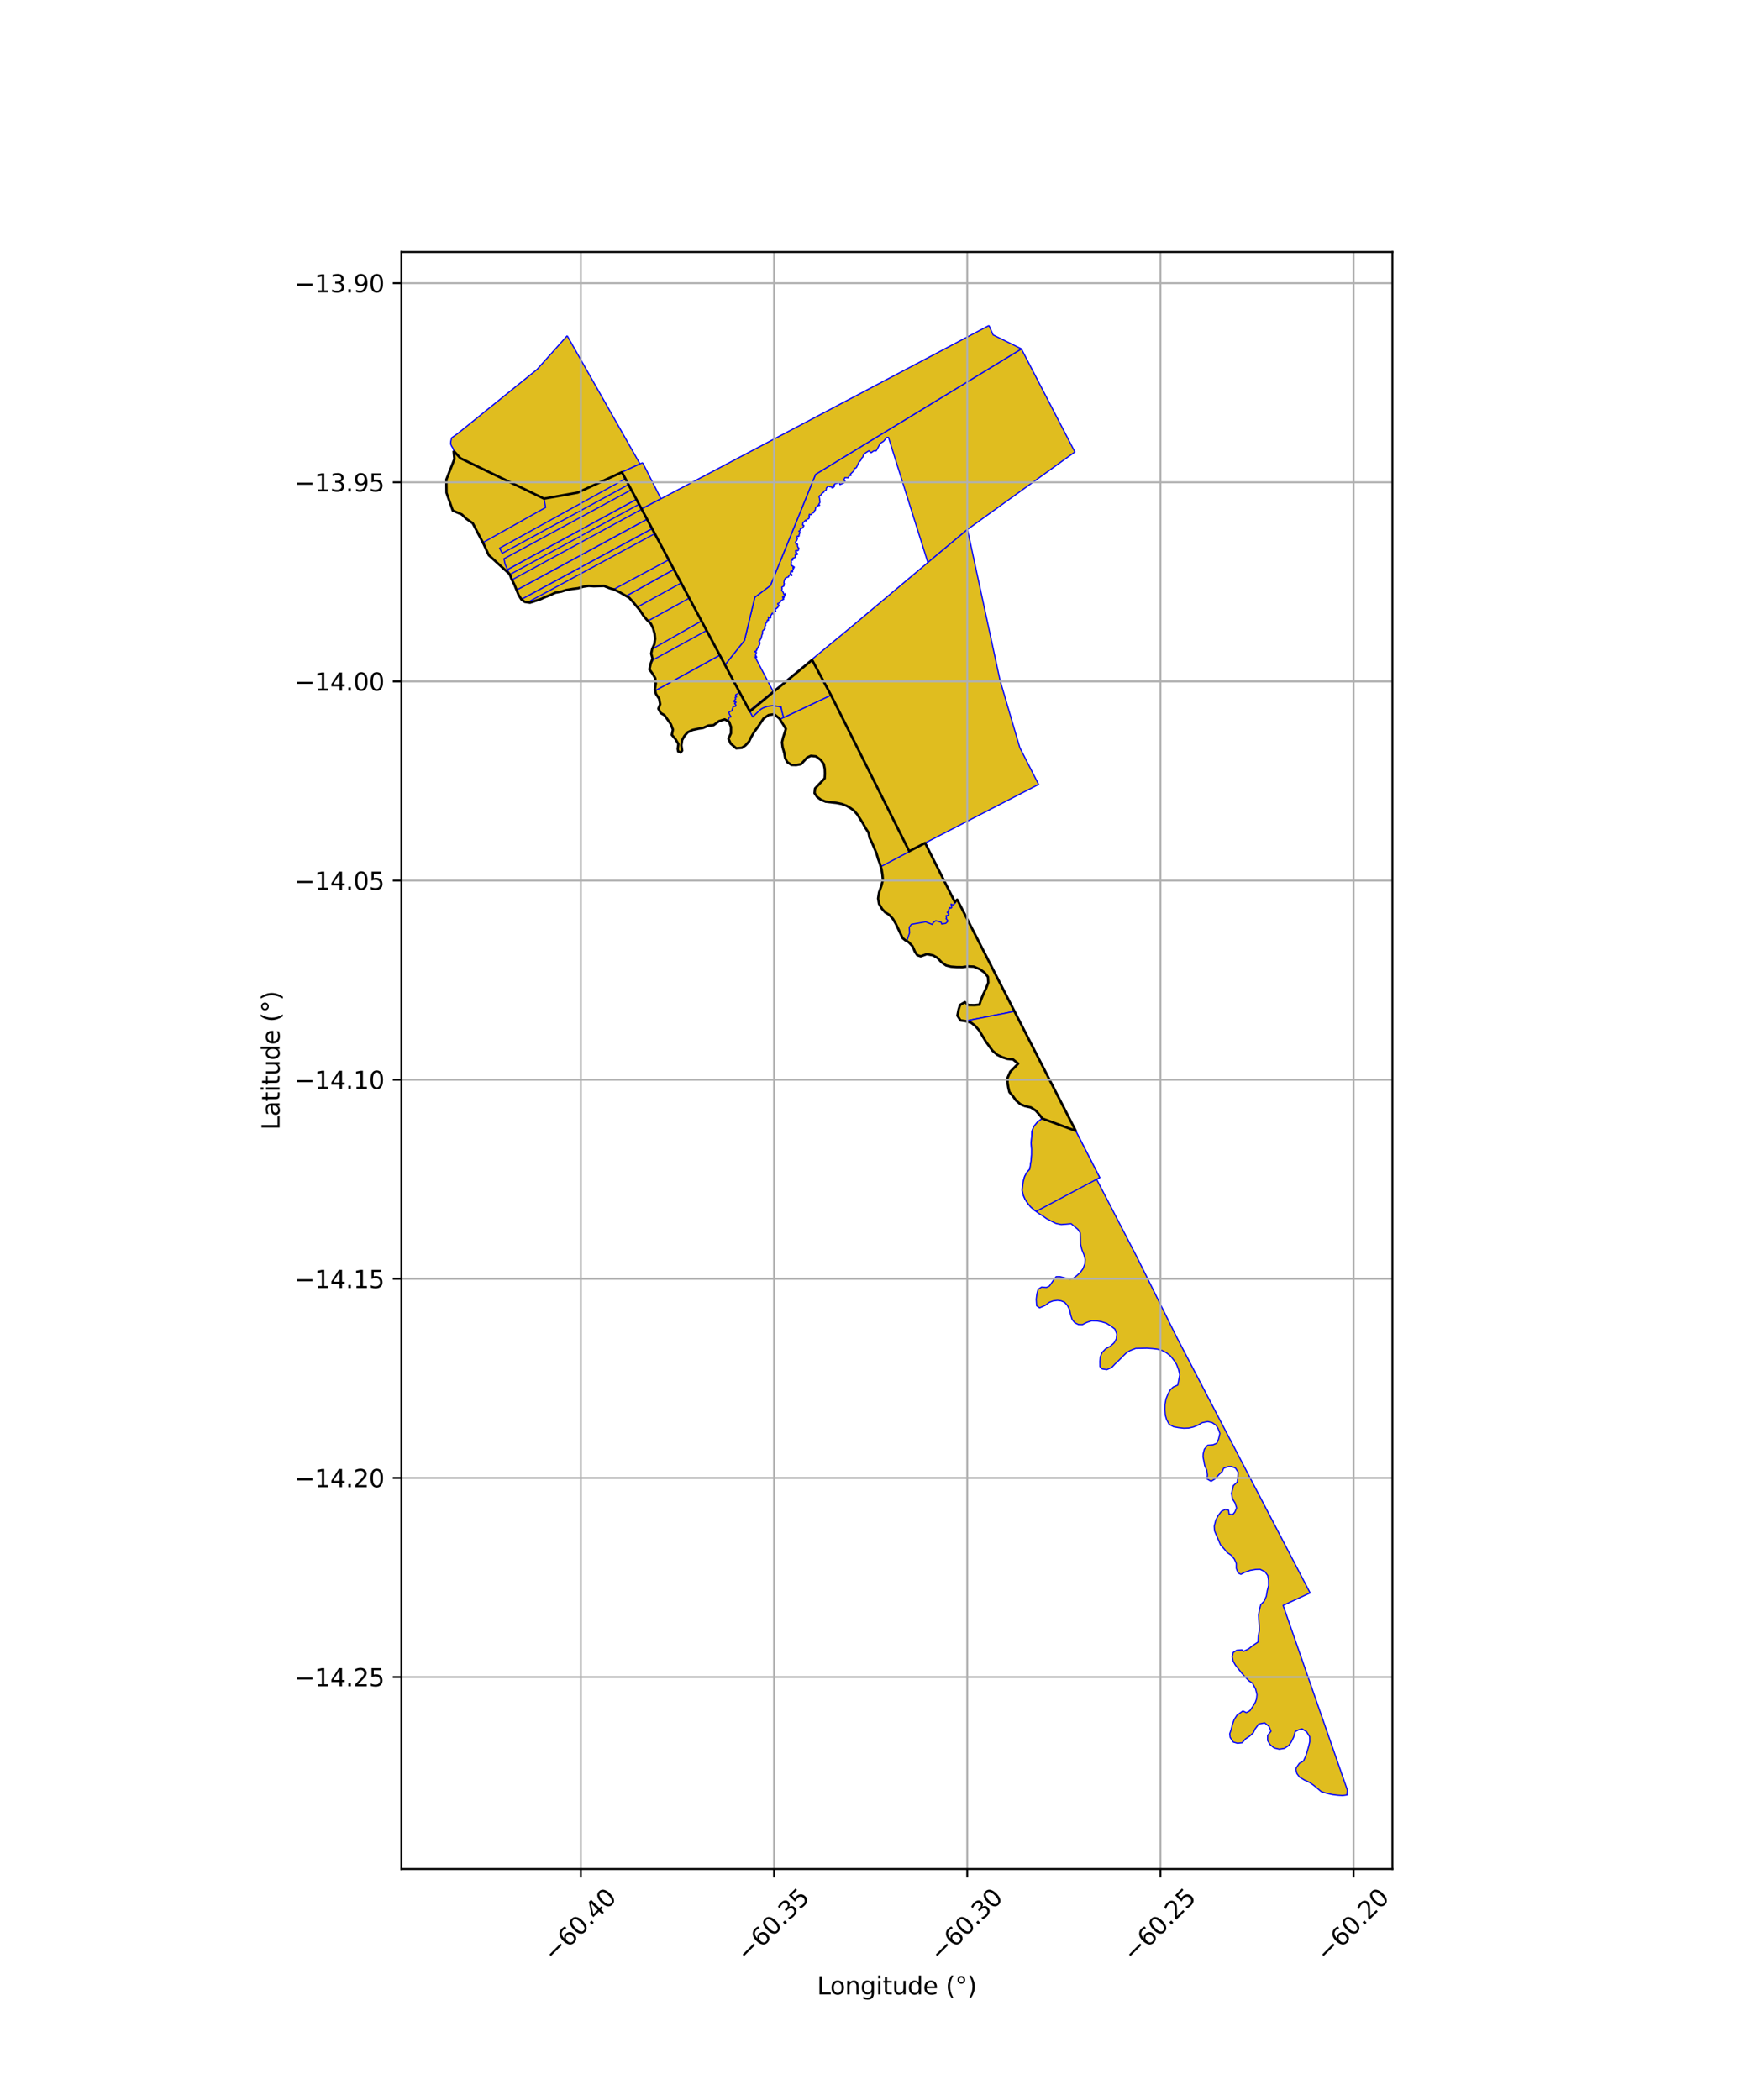 <?xml version="1.0" encoding="utf-8" standalone="no"?>
<!DOCTYPE svg PUBLIC "-//W3C//DTD SVG 1.1//EN"
  "http://www.w3.org/Graphics/SVG/1.1/DTD/svg11.dtd">
<svg xmlns:xlink="http://www.w3.org/1999/xlink" width="720pt" height="864pt" viewBox="0 0 720 864" xmlns="http://www.w3.org/2000/svg" version="1.1">
 <defs>
  <style type="text/css">*{stroke-linejoin: round; stroke-linecap: butt}</style>
 </defs>
 <g id="figure_1">
  <g id="patch_1">
   <path d="M 0 864 
L 720 864 
L 720 0 
L 0 0 
z
" style="fill: #ffffff"/>
  </g>
  <g id="axes_1">
   <g id="patch_2">
    <path d="M 165.117 768.96 
L 572.883 768.96 
L 572.883 103.68 
L 165.117 103.68 
z
" style="fill: #ffffff"/>
   </g>
   <g id="PatchCollection_1">
    <path d="M 428.835 460.185 
L 442.585 465.252 
L 452.462 484.498 
L 451.176 485.184 
L 467.836 517.34 
L 484.109 550.121 
L 539.02 655.363 
L 527.913 660.504 
L 554.349 736.487 
L 554.189 738.496 
L 552.392 738.72 
L 550.256 738.588 
L 548.162 738.324 
L 545.843 737.809 
L 543.68 737.165 
L 542.129 735.879 
L 540.47 734.499 
L 538.775 733.333 
L 536.605 732.323 
L 534.659 731.138 
L 533.574 729.667 
L 533.168 728.049 
L 533.346 727.291 
L 534.585 725.487 
L 536.279 724.551 
L 537.199 722.552 
L 537.897 720.342 
L 538.474 718.31 
L 538.877 716.566 
L 538.837 714.487 
L 537.537 712.432 
L 535.723 711.315 
L 534.351 711.675 
L 532.886 712.406 
L 532.321 714.543 
L 531.325 716.58 
L 530.343 718.061 
L 528.45 719.325 
L 526.354 719.656 
L 524.244 719.169 
L 522.586 717.824 
L 521.523 716.084 
L 521.545 713.973 
L 522.922 712.284 
L 522.064 710.239 
L 520.296 708.834 
L 517.889 709.328 
L 516.361 711.362 
L 515.639 712.903 
L 514.104 714.326 
L 512.404 715.457 
L 511.089 716.999 
L 509.163 717.221 
L 507.426 716.732 
L 506.126 714.826 
L 505.938 713.339 
L 506.538 711.537 
L 506.998 709.647 
L 507.784 707.454 
L 508.929 705.692 
L 511.365 703.93 
L 512.78 704.637 
L 514.256 703.822 
L 515.385 702.157 
L 516.485 700.357 
L 516.991 698.917 
L 517.155 697.171 
L 516.607 694.951 
L 515.437 692.73 
L 515.368 692.538 
L 513.878 691.565 
L 512.234 689.887 
L 510.78 688.249 
L 509.619 686.744 
L 508.238 685.015 
L 507.357 683.46 
L 506.962 681.588 
L 507.377 679.866 
L 508.842 678.957 
L 510.982 678.815 
L 511.65 679.389 
L 513.665 678.428 
L 515.514 676.956 
L 517.604 675.575 
L 517.724 673.062 
L 518.127 670.82 
L 518.06 668.619 
L 517.916 666.534 
L 517.813 664.424 
L 518.149 662.374 
L 518.714 660.184 
L 520.114 658.76 
L 521.022 656.715 
L 521.4 654.408 
L 521.946 652.343 
L 521.92 650.139 
L 521.581 648.192 
L 520.415 646.627 
L 518.408 645.65 
L 516.603 645.717 
L 514.277 646.115 
L 513.586 646.39 
L 512.354 646.799 
L 512.228 646.817 
L 510.551 647.707 
L 509.411 647.18 
L 508.654 645.275 
L 508.67 643.315 
L 507.849 641.45 
L 506.552 639.875 
L 504.922 638.792 
L 503.582 637.178 
L 502.16 635.596 
L 501.312 633.604 
L 500.478 631.685 
L 499.672 629.762 
L 499.56 627.931 
L 500.212 625.436 
L 501.223 623.47 
L 502.516 621.816 
L 504.127 621.012 
L 505.477 621.323 
L 505.683 622.978 
L 507.21 623.126 
L 508.059 622.065 
L 508.784 620.392 
L 508.106 618.305 
L 507.093 616.721 
L 506.658 614.41 
L 507.104 612.765 
L 507.439 611.218 
L 509.028 609.774 
L 509.296 607.712 
L 509.416 605.682 
L 508.29 603.99 
L 506.763 603.376 
L 505.334 603.393 
L 503.431 604.059 
L 502.884 605.409 
L 501.613 606.567 
L 499.946 608.403 
L 498.279 609.447 
L 496.57 608.439 
L 496.771 606.815 
L 496.459 604.771 
L 495.649 603.004 
L 495.256 600.857 
L 494.956 599.412 
L 495.029 598.136 
L 495.513 596.242 
L 496.891 594.605 
L 499.048 594.446 
L 500.619 593.798 
L 501.369 591.992 
L 501.919 589.749 
L 501.125 587.693 
L 500.307 586.377 
L 498.735 585.304 
L 496.9 584.867 
L 494.574 585.341 
L 492.967 586.292 
L 491.001 587.102 
L 489.09 587.548 
L 486.996 587.621 
L 484.915 587.384 
L 482.913 587.018 
L 481.029 586.015 
L 479.969 584.045 
L 479.436 582.206 
L 479.274 580.101 
L 479.306 577.829 
L 479.751 575.496 
L 480.601 573.384 
L 481.489 571.811 
L 482.691 570.652 
L 484.576 569.84 
L 485.012 567.525 
L 485.386 565.63 
L 484.87 563.423 
L 484.058 561.319 
L 483.023 559.713 
L 481.595 557.895 
L 479.895 556.568 
L 478.182 555.653 
L 476.234 555.085 
L 474.185 554.838 
L 471.863 554.69 
L 469.463 554.738 
L 467.274 554.764 
L 464.997 555.638 
L 463.434 556.583 
L 461.959 558.021 
L 460.451 559.575 
L 458.766 561.171 
L 457.375 562.623 
L 455.393 563.514 
L 453.457 563.222 
L 452.549 562.265 
L 452.523 560.089 
L 452.666 558.248 
L 453.429 556.452 
L 454.95 554.87 
L 456.766 553.93 
L 458.381 552.472 
L 459.273 550.864 
L 459.483 548.875 
L 458.724 546.834 
L 457.096 545.588 
L 455.215 544.414 
L 453.13 543.793 
L 451.426 543.475 
L 449.174 543.403 
L 447.128 544.072 
L 445.318 544.988 
L 443.732 544.949 
L 442.215 544.218 
L 441.124 542.914 
L 440.462 540.906 
L 440.094 538.887 
L 439.15 537.078 
L 437.952 535.748 
L 436.578 535.217 
L 435.11 535.002 
L 433.198 535.257 
L 431.698 535.816 
L 430.072 537.04 
L 427.726 538.074 
L 426.511 537.23 
L 426.324 534.554 
L 426.604 532.334 
L 427.106 530.457 
L 428.554 529.532 
L 430.499 529.706 
L 431.759 529.109 
L 433.081 527.224 
L 434.514 525.268 
L 436.064 525.252 
L 438.408 525.835 
L 440.256 526.316 
L 441.546 525.975 
L 443.005 524.851 
L 444.547 523.418 
L 445.573 521.98 
L 446.308 520.103 
L 446.504 518.217 
L 445.945 516.155 
L 445.16 514.238 
L 444.565 511.882 
L 444.52 509.465 
L 444.45 507.227 
L 443.462 505.777 
L 441.706 504.324 
L 440.706 503.467 
L 438.376 503.674 
L 436.608 503.806 
L 434.46 503.364 
L 432.607 502.45 
L 430.539 501.351 
L 429.102 500.319 
L 427.285 499.177 
L 425.594 497.898 
L 424.072 496.57 
L 422.939 495.207 
L 421.771 493.444 
L 421.041 491.814 
L 420.555 489.701 
L 420.726 488.124 
L 420.994 486.143 
L 421.545 484.099 
L 422.498 482.313 
L 423.667 481.033 
L 423.96 479.203 
L 424.268 477.172 
L 424.424 475.1 
L 424.434 472.698 
L 424.253 470.295 
L 424.479 467.655 
L 424.588 465.369 
L 425.356 463.441 
L 426.95 461.538 
L 428.835 460.185 
" clip-path="url(#p67e4168a88)" style="fill: #e0bd1f; stroke: #0000ff; stroke-width: 0.5"/>
    <path d="M 428.835 460.185 
L 442.585 465.252 
L 452.462 484.498 
L 451.176 485.184 
L 426.379 498.363 
L 425.594 497.898 
L 424.072 496.57 
L 422.939 495.207 
L 421.771 493.444 
L 421.041 491.814 
L 420.555 489.701 
L 420.726 488.124 
L 420.994 486.143 
L 421.545 484.099 
L 422.498 482.313 
L 423.667 481.033 
L 423.96 479.203 
L 424.268 477.172 
L 424.424 475.1 
L 424.434 472.698 
L 424.253 470.295 
L 424.479 467.655 
L 424.588 465.369 
L 425.356 463.441 
L 426.95 461.538 
L 428.835 460.185 
" clip-path="url(#p67e4168a88)" style="fill: #e0bd1f; stroke: #0000ff; stroke-width: 0.5"/>
    <path d="M 186.625 185.497 
L 189.449 188.538 
L 223.835 205.151 
L 237.692 202.667 
L 255.86 194.266 
L 263.958 209.407 
L 280.276 239.917 
L 296.6 270.42 
L 308.368 292.411 
L 308.524 292.703 
L 309.732 294.964 
L 310.374 294.231 
L 312.854 291.918 
L 313.386 291.569 
L 313.974 291.249 
L 315.137 290.765 
L 316.476 290.464 
L 318.223 290.285 
L 321.146 290.789 
L 321.358 290.805 
L 321.722 292.691 
L 322.441 295.251 
L 341.925 286.036 
L 346.612 295.391 
L 350.727 303.607 
L 360.261 322.637 
L 374.077 350.21 
L 380.234 347.032 
L 380.617 346.834 
L 392.838 371.075 
L 393.807 370.151 
L 394.342 371.119 
L 417.367 416.099 
L 442.585 465.252 
L 428.835 460.185 
L 427.947 458.977 
L 426.164 456.947 
L 424.159 455.64 
L 421.657 455.071 
L 419.779 454.28 
L 418.011 452.73 
L 416.681 450.906 
L 415.302 449.33 
L 414.855 447.472 
L 414.531 445.304 
L 414.513 443.547 
L 415.632 440.951 
L 417.306 439.3 
L 418.915 437.606 
L 416.792 435.895 
L 414.467 435.663 
L 412.332 434.969 
L 410.342 434.017 
L 408.352 432.305 
L 406.868 430.351 
L 405.61 428.553 
L 404.136 426.11 
L 402.782 423.86 
L 401.15 421.991 
L 399.5 420.737 
L 397.142 420.086 
L 395.166 419.803 
L 393.914 417.856 
L 394.398 415.337 
L 395.015 413.457 
L 396.977 412.309 
L 398.403 413.495 
L 400.935 413.535 
L 402.973 413.333 
L 403.66 411.219 
L 404.57 409.01 
L 405.686 406.674 
L 406.604 404.268 
L 406.474 401.933 
L 405.113 400.194 
L 403.191 398.795 
L 400.639 397.699 
L 398.262 397.591 
L 395.975 397.919 
L 393.556 397.892 
L 391.256 397.709 
L 389.225 397.194 
L 387.364 395.879 
L 385.627 394.05 
L 383.876 393.068 
L 381.345 392.563 
L 378.803 393.458 
L 377.369 392.977 
L 376.415 391.546 
L 375.448 389.329 
L 373.857 387.648 
L 372.383 386.786 
L 371.348 385.945 
L 370.297 383.738 
L 369.486 381.861 
L 368.623 380.183 
L 367.385 378.075 
L 365.881 376.41 
L 364.271 375.424 
L 362.888 373.944 
L 361.641 371.842 
L 361.286 369.648 
L 361.668 367.187 
L 362.645 364.38 
L 363.232 362.042 
L 363.037 359.774 
L 362.677 357.584 
L 362.006 355.349 
L 361.252 353.305 
L 360.602 351.059 
L 359.713 348.909 
L 358.773 346.744 
L 357.767 344.701 
L 357.366 342.632 
L 356.017 340.536 
L 354.98 338.642 
L 353.813 336.887 
L 352.714 335.086 
L 351.258 333.421 
L 349.813 332.406 
L 348.268 331.502 
L 346.229 330.748 
L 344.218 330.341 
L 341.9 330.073 
L 339.716 329.829 
L 337.803 329.064 
L 336.154 327.853 
L 335.136 326.311 
L 335.331 324.394 
L 336.835 322.821 
L 338.123 321.552 
L 339.284 320.246 
L 339.392 318.436 
L 339.334 316.37 
L 338.918 314.361 
L 337.69 312.678 
L 335.729 311.195 
L 333.622 310.982 
L 332.115 311.658 
L 330.704 313.221 
L 329.561 314.406 
L 327.576 314.754 
L 325.644 314.704 
L 323.892 313.543 
L 323.021 311.813 
L 322.707 309.94 
L 321.985 307.383 
L 321.744 305.414 
L 322.171 303.553 
L 322.953 301.308 
L 323.346 299.869 
L 321.876 297.553 
L 320.673 295.614 
L 318.507 293.85 
L 316.256 294.188 
L 314.137 295.62 
L 312.922 297.485 
L 311.711 299.251 
L 310.694 300.623 
L 310.391 301 
L 309.039 303.281 
L 308.185 305.084 
L 306.667 306.717 
L 305.233 307.683 
L 302.902 307.87 
L 300.624 305.938 
L 299.704 303.925 
L 300.739 301.701 
L 300.751 299.105 
L 299.965 296.947 
L 298.167 295.98 
L 295.81 296.705 
L 293.561 298.373 
L 291.515 298.505 
L 289.263 299.507 
L 287.272 299.824 
L 284.957 300.323 
L 282.971 301.263 
L 281.64 302.739 
L 280.653 304.47 
L 280.329 306.681 
L 280.671 308.812 
L 280.039 309.597 
L 279.021 309.158 
L 278.83 308.135 
L 279.101 306.099 
L 277.86 304.027 
L 276.409 302.351 
L 276.848 300.158 
L 276.007 297.964 
L 274.776 296.19 
L 273.401 294.27 
L 271.865 293.385 
L 270.876 291.559 
L 271.619 289.731 
L 271.2 287.48 
L 269.878 285.515 
L 269.433 283.642 
L 269.811 281.221 
L 269.589 279.033 
L 268.523 277.249 
L 267.204 275.44 
L 267.693 273.123 
L 268.462 270.9 
L 267.92 268.929 
L 268.315 267.057 
L 269.219 265.018 
L 269.53 262.864 
L 269.346 260.845 
L 268.696 258.515 
L 267.79 256.641 
L 266.126 254.999 
L 264.745 253.344 
L 263.32 251.153 
L 261.939 249.441 
L 260.409 247.623 
L 258.884 245.95 
L 256.844 244.722 
L 254.71 243.539 
L 252.557 242.504 
L 250.885 242.044 
L 248.508 241.075 
L 246.369 241.134 
L 244.3 241.207 
L 242.206 241.057 
L 239.932 241.397 
L 237.875 242.02 
L 235.771 242.281 
L 232.916 242.765 
L 230.893 243.423 
L 228.483 243.864 
L 226.48 244.806 
L 224.384 245.63 
L 222.345 246.554 
L 220.132 247.29 
L 218.06 247.96 
L 215.926 247.647 
L 214.501 246.606 
L 213.338 244.749 
L 212.495 242.605 
L 211.601 240.462 
L 210.464 238.221 
L 209.678 236.214 
L 201.098 228.415 
L 199.021 223.92 
L 194.502 215.271 
L 191.981 213.541 
L 190.014 211.665 
L 186.293 210.086 
L 184.256 204.263 
L 183.708 202.741 
L 183.651 197.289 
L 186.962 188.85 
L 186.625 185.497 
" clip-path="url(#p67e4168a88)" style="fill: #e0bd1f; stroke: #0000ff; stroke-width: 0.5"/>
    <path d="M 233.356 138.132 
L 263.309 190.866 
L 255.86 194.266 
L 237.692 202.667 
L 223.835 205.151 
L 189.449 188.538 
L 186.625 185.497 
L 186.737 185.484 
L 186.361 184.44 
L 185.801 183.554 
L 185.401 182.673 
L 185.461 181.698 
L 185.694 180.676 
L 185.797 180.168 
L 188.401 178.313 
L 220.976 151.969 
L 233.356 138.132 
" clip-path="url(#p67e4168a88)" style="fill: #e0bd1f; stroke: #0000ff; stroke-width: 0.5"/>
    <path d="M 261.83 205.429 
L 262.924 207.474 
L 209.741 236.402 
L 208.789 234.331 
L 261.83 205.429 
" clip-path="url(#p67e4168a88)" style="fill: #e0bd1f; stroke: #0000ff; stroke-width: 0.5"/>
    <path d="M 266.205 213.608 
L 268.307 217.538 
L 214.543 246.605 
L 213.338 244.749 
L 212.49 242.783 
L 266.205 213.608 
" clip-path="url(#p67e4168a88)" style="fill: #e0bd1f; stroke: #0000ff; stroke-width: 0.5"/>
    <path d="M 264.399 190.369 
L 271.934 205.197 
L 263.958 209.407 
L 255.86 194.266 
L 263.309 190.866 
L 264.399 190.369 
" clip-path="url(#p67e4168a88)" style="fill: #e0bd1f; stroke: #0000ff; stroke-width: 0.5"/>
    <path d="M 277.254 234.267 
L 280.247 239.863 
L 263.102 249.285 
L 262.209 249.776 
L 261.939 249.441 
L 260.409 247.623 
L 258.884 245.95 
L 257.793 245.148 
L 277.254 234.267 
" clip-path="url(#p67e4168a88)" style="fill: #e0bd1f; stroke: #0000ff; stroke-width: 0.5"/>
    <path d="M 420.236 143.54 
L 442.237 185.954 
L 398.033 217.852 
L 381.745 231.438 
L 373.657 205.736 
L 365.571 180.032 
L 365.568 179.973 
L 364.771 180.01 
L 363.588 181.513 
L 362.143 182.445 
L 360.895 184.801 
L 360.458 185.501 
L 359.47 185.49 
L 358.412 186.269 
L 357.47 185.472 
L 356.052 186.37 
L 355.214 187.238 
L 355.031 188.013 
L 354.458 188.539 
L 354.38 188.957 
L 353.991 189.549 
L 353.4 190.134 
L 352.365 192.343 
L 352.008 192.627 
L 351.511 192.684 
L 351.353 193.649 
L 349.913 195.034 
L 350.157 195.578 
L 349.419 195.708 
L 349.025 196.587 
L 347.6 196.518 
L 347.097 197.652 
L 347.633 197.735 
L 347.631 197.993 
L 347.205 198.652 
L 346.657 198.914 
L 345.6 199.36 
L 345.299 198.529 
L 344.682 198.525 
L 344.271 198.899 
L 343.624 198.923 
L 343.413 199.422 
L 342.931 199.477 
L 343.367 200.032 
L 342.789 200.664 
L 342.241 200.698 
L 342.288 200.293 
L 341.396 200.282 
L 340.748 200.015 
L 339.992 200.794 
L 339.953 201.496 
L 339.726 201.763 
L 338.91 202.124 
L 339.001 202.402 
L 338.038 203.125 
L 337.731 203.719 
L 337.577 203.835 
L 337.278 203.857 
L 336.973 204.468 
L 337.139 204.824 
L 337.372 206.714 
L 336.861 207.458 
L 337.24 207.864 
L 336.888 208.041 
L 336.633 207.877 
L 336.41 208.228 
L 336.121 208.565 
L 335.609 208.695 
L 335.419 209.958 
L 335.118 210.078 
L 334.891 210.713 
L 334.767 210.954 
L 334.318 210.897 
L 333.99 211.515 
L 333.498 211.819 
L 333.029 211.564 
L 332.81 212.3 
L 333.015 212.424 
L 332.995 212.912 
L 332.716 213.465 
L 332.127 213.507 
L 331.734 214.317 
L 331.434 214.022 
L 330.764 214.743 
L 330.408 214.894 
L 330.297 215.439 
L 330.218 216.006 
L 330.676 216.135 
L 330.779 216.343 
L 330.404 216.79 
L 330.419 217.039 
L 329.996 217.332 
L 329.285 217.479 
L 329.427 217.844 
L 329.064 218.309 
L 328.631 218.542 
L 329.134 218.872 
L 328.938 219.679 
L 328.692 220.024 
L 328.808 220.494 
L 328.437 220.723 
L 328.082 220.547 
L 327.783 221.071 
L 328.123 221.449 
L 327.878 222.225 
L 327.694 222.57 
L 327.37 222.784 
L 327.251 223.205 
L 327.569 223.509 
L 327.527 223.946 
L 328.01 223.764 
L 328.083 223.848 
L 328.147 224.095 
L 328.099 224.733 
L 328.299 225.022 
L 328.315 225.298 
L 328.494 225.455 
L 328.653 225.412 
L 328.696 225.597 
L 328.506 225.94 
L 328.535 226.332 
L 328.213 226.58 
L 327.593 226.443 
L 327.345 226.548 
L 327.32 226.974 
L 327.613 226.975 
L 327.715 227.146 
L 327.653 227.283 
L 327.324 227.401 
L 328.07 227.726 
L 328.195 228.016 
L 327.787 228.156 
L 327.606 228.295 
L 327.192 228.331 
L 327.172 228.734 
L 327.385 229.224 
L 327.292 229.373 
L 327.043 229.39 
L 326.107 229.725 
L 326.214 230.142 
L 326.165 230.431 
L 325.715 230.415 
L 325.526 230.754 
L 325.62 231.165 
L 325.623 231.434 
L 325.478 232.085 
L 325.428 232.394 
L 325.821 232.596 
L 325.74 232.795 
L 325.881 232.835 
L 325.975 232.809 
L 326.102 232.852 
L 326.106 232.907 
L 326.238 232.94 
L 326.43 233.084 
L 326.432 233.157 
L 326.628 233.165 
L 326.763 233.248 
L 326.754 233.527 
L 326.627 233.672 
L 326.539 233.699 
L 326.543 233.556 
L 326.456 233.444 
L 326.28 233.433 
L 326.279 233.746 
L 326.254 233.795 
L 326.305 233.922 
L 326.407 234.057 
L 326.42 234.259 
L 326.395 234.438 
L 326.3 234.464 
L 326.258 234.518 
L 325.883 234.678 
L 326.01 234.878 
L 326.074 234.902 
L 326.138 235.144 
L 326.113 235.237 
L 325.885 235.279 
L 325.663 235.106 
L 325.537 235.126 
L 325.348 235.063 
L 325.318 235.277 
L 325.444 235.372 
L 325.358 235.62 
L 325.142 235.756 
L 325.156 235.912 
L 325.332 236.089 
L 325.504 236.11 
L 325.534 236.348 
L 325.612 236.403 
L 325.803 236.467 
L 325.716 236.612 
L 325.805 236.73 
L 325.711 236.827 
L 325.504 236.704 
L 325.232 236.488 
L 325.1 236.475 
L 324.871 236.541 
L 324.707 236.745 
L 324.676 236.876 
L 324.468 237.007 
L 324.434 237.387 
L 323.814 237.535 
L 323.074 237.922 
L 322.932 238.369 
L 322.736 238.519 
L 322.691 238.82 
L 322.514 239.77 
L 322.729 240.175 
L 322.498 240.463 
L 322.542 241.098 
L 321.663 241.578 
L 321.657 241.791 
L 321.802 242.28 
L 321.587 242.869 
L 322.269 243.742 
L 322.47 244.429 
L 322.647 244.664 
L 322.999 244.269 
L 323.158 244.57 
L 323.034 244.612 
L 322.906 245.021 
L 322.687 245.425 
L 322.561 245.503 
L 322.505 245.662 
L 322.627 245.657 
L 322.672 245.742 
L 322.621 245.842 
L 322.422 245.926 
L 322.333 245.9 
L 322.291 245.784 
L 322.313 245.641 
L 322.278 245.358 
L 322.106 245.276 
L 322.034 245.476 
L 322.067 245.945 
L 322.228 246.201 
L 322.405 246.298 
L 322.442 246.598 
L 322.39 246.636 
L 322.18 246.642 
L 322.075 246.606 
L 321.997 246.653 
L 321.83 246.945 
L 321.555 247.074 
L 321.44 247.045 
L 321.222 247.405 
L 321.146 247.423 
L 321.067 247.498 
L 321.014 247.733 
L 320.897 247.782 
L 320.781 248.067 
L 320.468 248.14 
L 320.182 248.162 
L 319.984 248.36 
L 319.97 248.514 
L 320.052 248.651 
L 320.42 248.904 
L 320.517 249.044 
L 320.314 249.482 
L 319.838 249.898 
L 319.917 250.045 
L 319.69 250.084 
L 319.617 250.151 
L 319.612 250.28 
L 319.295 250.504 
L 319.039 250.38 
L 318.835 250.518 
L 318.931 250.737 
L 318.949 251.033 
L 319.127 251.169 
L 319.085 251.324 
L 319.206 251.529 
L 319.067 251.592 
L 318.898 251.512 
L 318.724 251.399 
L 318.602 251.421 
L 318.499 251.522 
L 318.423 251.685 
L 318.423 251.761 
L 318.529 251.944 
L 318.522 252.032 
L 318.425 252.094 
L 318.342 252.219 
L 318.363 252.28 
L 318.438 252.332 
L 318.588 252.32 
L 318.737 252.436 
L 318.381 252.712 
L 318.198 252.724 
L 318.014 252.58 
L 317.839 252.294 
L 317.684 252.324 
L 317.523 252.644 
L 317.443 252.949 
L 317.169 253.081 
L 317.08 253.316 
L 317.06 253.526 
L 317.144 253.671 
L 317.172 253.937 
L 317.116 254.175 
L 316.818 254.274 
L 316.513 254.017 
L 316.018 253.862 
L 316.18 254.325 
L 316.211 254.685 
L 316.161 254.765 
L 316.006 254.842 
L 315.978 254.923 
L 316.16 255.105 
L 316.2 255.221 
L 316.065 255.294 
L 315.966 255.276 
L 315.806 255.171 
L 315.657 255.244 
L 315.668 255.354 
L 315.604 255.404 
L 315.552 255.586 
L 315.574 255.71 
L 315.631 255.883 
L 315.565 256.027 
L 315.246 256.297 
L 315.179 256.37 
L 315.013 256.44 
L 314.936 256.661 
L 314.92 256.866 
L 314.975 256.968 
L 314.997 257.322 
L 314.974 257.419 
L 314.691 257.654 
L 314.601 257.989 
L 314.656 258.096 
L 314.619 258.457 
L 314.731 258.546 
L 314.771 258.627 
L 314.615 258.664 
L 314.497 258.761 
L 314.525 258.887 
L 314.392 259.119 
L 314.237 259.13 
L 314.026 259.273 
L 313.832 259.538 
L 313.763 259.784 
L 313.672 259.863 
L 313.682 260.006 
L 313.791 260.147 
L 313.767 260.291 
L 313.752 260.804 
L 313.548 261.007 
L 313.508 261.088 
L 313.509 261.165 
L 313.384 261.627 
L 313.413 261.841 
L 313.226 262.054 
L 313.266 262.263 
L 313.133 262.502 
L 313.118 262.814 
L 312.879 262.902 
L 312.697 263.475 
L 312.222 263.854 
L 312.606 264.222 
L 312.633 264.785 
L 312.434 265.494 
L 312.142 265.746 
L 312.122 265.972 
L 311.747 266.491 
L 311.562 266.894 
L 311.55 267.181 
L 311.421 267.171 
L 311.225 267.261 
L 311.292 267.631 
L 311.217 267.794 
L 310.403 268.07 
L 311.243 268.459 
L 310.833 269.544 
L 310.882 270.01 
L 311.153 269.91 
L 311.308 270.467 
L 311.067 270.458 
L 310.723 270.293 
L 310.698 270.347 
L 318.094 284.461 
L 308.368 292.411 
L 304.385 284.964 
L 303.913 284.083 
L 298.279 273.556 
L 306.302 263.499 
L 310.552 245.74 
L 316.974 240.885 
L 335.562 195.15 
L 420.236 143.54 
" clip-path="url(#p67e4168a88)" style="fill: #e0bd1f; stroke: #0000ff; stroke-width: 0.5"/>
    <path d="M 398.033 217.852 
L 411.354 279.482 
L 411.44 279.881 
L 419.583 307.611 
L 427.31 322.725 
L 380.617 346.834 
L 380.234 347.032 
L 374.077 350.21 
L 360.261 322.637 
L 350.727 303.607 
L 346.612 295.391 
L 341.925 286.036 
L 322.441 295.251 
L 321.722 292.691 
L 321.358 290.805 
L 321.146 290.789 
L 318.223 290.285 
L 316.476 290.464 
L 315.137 290.765 
L 313.974 291.249 
L 313.386 291.569 
L 312.854 291.918 
L 310.374 294.231 
L 309.732 294.964 
L 308.524 292.703 
L 308.368 292.411 
L 318.094 284.461 
L 350.024 258.104 
L 381.745 231.438 
L 398.033 217.852 
" clip-path="url(#p67e4168a88)" style="fill: #e0bd1f; stroke: #0000ff; stroke-width: 0.5"/>
    <path d="M 341.925 286.036 
L 346.612 295.391 
L 350.727 303.607 
L 360.261 322.637 
L 362.034 326.178 
L 374.077 350.21 
L 374.174 350.344 
L 362.561 356.46 
L 362.006 355.349 
L 361.252 353.305 
L 360.602 351.059 
L 359.713 348.909 
L 358.773 346.744 
L 357.767 344.701 
L 357.366 342.632 
L 356.017 340.536 
L 354.98 338.642 
L 353.813 336.887 
L 352.714 335.086 
L 351.258 333.421 
L 349.813 332.406 
L 348.268 331.502 
L 346.229 330.748 
L 344.218 330.341 
L 341.9 330.073 
L 339.716 329.829 
L 337.803 329.064 
L 336.154 327.853 
L 335.136 326.311 
L 335.331 324.394 
L 336.835 322.821 
L 338.123 321.552 
L 339.284 320.246 
L 339.392 318.436 
L 339.334 316.37 
L 338.918 314.361 
L 337.69 312.678 
L 335.729 311.195 
L 333.622 310.982 
L 332.115 311.658 
L 330.704 313.221 
L 329.561 314.406 
L 327.576 314.754 
L 325.644 314.704 
L 323.892 313.543 
L 323.021 311.813 
L 322.707 309.94 
L 321.985 307.383 
L 321.744 305.414 
L 322.171 303.553 
L 322.953 301.308 
L 323.346 299.869 
L 321.876 297.553 
L 320.951 295.939 
L 322.184 295.29 
L 322.441 295.251 
L 341.925 286.036 
" clip-path="url(#p67e4168a88)" style="fill: #e0bd1f; stroke: #0000ff; stroke-width: 0.5"/>
    <path d="M 393.807 370.151 
L 394.342 371.119 
L 417.367 416.099 
L 397.142 420.086 
L 395.166 419.803 
L 393.914 417.856 
L 394.398 415.337 
L 395.015 413.457 
L 396.977 412.309 
L 398.403 413.495 
L 400.935 413.535 
L 402.973 413.333 
L 403.66 411.219 
L 404.57 409.01 
L 405.686 406.674 
L 406.604 404.268 
L 406.474 401.933 
L 405.113 400.194 
L 403.191 398.795 
L 400.639 397.699 
L 398.262 397.591 
L 395.975 397.919 
L 393.556 397.892 
L 391.256 397.709 
L 389.225 397.194 
L 387.364 395.879 
L 385.627 394.05 
L 383.876 393.068 
L 381.345 392.563 
L 378.803 393.458 
L 377.369 392.977 
L 376.415 391.546 
L 375.448 389.329 
L 373.857 387.648 
L 373.129 387.019 
L 374.23 383.788 
L 374.082 381.507 
L 374.98 380.286 
L 380.862 379.275 
L 383.527 380.339 
L 384.02 379.524 
L 385.009 378.795 
L 387.223 379.44 
L 387.432 380.156 
L 389.065 379.903 
L 389.916 379.103 
L 389.86 378.607 
L 389.211 377.956 
L 389.422 377.675 
L 389.214 376.794 
L 390.008 376.603 
L 390.256 376.309 
L 390.405 376.081 
L 389.72 375.343 
L 390.382 374.931 
L 390.282 374.316 
L 390.594 373.824 
L 390.553 373.362 
L 391.187 373.672 
L 391.593 373.367 
L 391.289 371.961 
L 392.075 372.378 
L 393.178 371.339 
L 392.838 371.075 
L 393.807 370.151 
" clip-path="url(#p67e4168a88)" style="fill: #e0bd1f; stroke: #0000ff; stroke-width: 0.5"/>
    <path d="M 417.367 416.099 
L 442.585 465.252 
L 428.835 460.185 
L 427.947 458.977 
L 426.164 456.947 
L 424.159 455.64 
L 421.657 455.071 
L 419.779 454.28 
L 418.011 452.73 
L 416.681 450.906 
L 415.302 449.33 
L 414.855 447.472 
L 414.531 445.304 
L 414.513 443.547 
L 415.632 440.951 
L 417.306 439.3 
L 418.915 437.606 
L 416.792 435.895 
L 414.467 435.663 
L 412.332 434.969 
L 410.342 434.017 
L 408.352 432.305 
L 406.868 430.351 
L 405.61 428.553 
L 404.136 426.11 
L 402.782 423.86 
L 401.15 421.991 
L 399.5 420.737 
L 397.142 420.086 
L 417.367 416.099 
" clip-path="url(#p67e4168a88)" style="fill: #e0bd1f; stroke: #0000ff; stroke-width: 0.5"/>
    <path d="M 296.133 269.547 
L 296.6 270.42 
L 304.089 284.416 
L 303.655 284.527 
L 303.921 284.997 
L 303.524 285.432 
L 302.808 285.737 
L 302.624 286.018 
L 303.079 286.476 
L 303.021 286.775 
L 302.53 286.829 
L 302.454 287.084 
L 302.693 287.598 
L 302.129 288.204 
L 301.993 288.674 
L 302.812 288.839 
L 302.823 289.026 
L 302.223 289.423 
L 302.796 290.07 
L 302.567 290.604 
L 301.718 290.685 
L 301.321 291.721 
L 301.178 292.409 
L 300.431 292.683 
L 299.815 293.122 
L 300.203 294.033 
L 300.746 294.853 
L 300.643 294.997 
L 300.001 295.048 
L 299.625 296.419 
L 298.167 295.98 
L 295.81 296.705 
L 293.561 298.373 
L 291.515 298.505 
L 289.263 299.507 
L 287.272 299.824 
L 284.957 300.323 
L 282.971 301.263 
L 281.64 302.739 
L 280.653 304.47 
L 280.329 306.681 
L 280.671 308.812 
L 280.039 309.597 
L 279.021 309.158 
L 278.83 308.135 
L 279.101 306.099 
L 277.86 304.027 
L 276.409 302.351 
L 276.848 300.158 
L 276.007 297.964 
L 274.776 296.19 
L 273.401 294.27 
L 271.865 293.385 
L 270.876 291.559 
L 271.619 289.731 
L 271.2 287.48 
L 269.878 285.515 
L 269.555 284.156 
L 278.813 279.068 
L 296.133 269.547 
" clip-path="url(#p67e4168a88)" style="fill: #e0bd1f; stroke: #0000ff; stroke-width: 0.5"/>
    <path d="M 283.573 246.078 
L 288.612 255.495 
L 268.699 266.839 
L 268.315 267.057 
L 269.219 265.018 
L 269.53 262.864 
L 269.346 260.845 
L 268.696 258.515 
L 267.79 256.641 
L 266.628 255.461 
L 283.573 246.078 
" clip-path="url(#p67e4168a88)" style="fill: #e0bd1f; stroke: #0000ff; stroke-width: 0.5"/>
    <path d="M 186.625 185.497 
L 189.449 188.538 
L 223.835 205.151 
L 224.493 208.782 
L 198.749 223.208 
L 194.502 215.271 
L 191.981 213.541 
L 190.014 211.665 
L 186.293 210.086 
L 184.256 204.263 
L 183.708 202.741 
L 183.651 197.289 
L 186.962 188.85 
L 186.625 185.497 
" clip-path="url(#p67e4168a88)" style="fill: #e0bd1f; stroke: #0000ff; stroke-width: 0.5"/>
    <path d="M 290.711 259.417 
L 296.133 269.547 
L 278.813 279.068 
L 269.555 284.156 
L 269.433 283.642 
L 269.811 281.221 
L 269.589 279.033 
L 268.523 277.249 
L 267.204 275.44 
L 267.693 273.123 
L 268.802 271.437 
L 290.711 259.417 
" clip-path="url(#p67e4168a88)" style="fill: #e0bd1f; stroke: #0000ff; stroke-width: 0.5"/>
    <path d="M 275.145 230.324 
L 277.254 234.267 
L 257.793 245.148 
L 256.844 244.722 
L 254.71 243.539 
L 252.625 242.41 
L 275.145 230.324 
" clip-path="url(#p67e4168a88)" style="fill: #e0bd1f; stroke: #0000ff; stroke-width: 0.5"/>
    <path d="M 268.307 217.538 
L 269.389 219.563 
L 217.145 247.803 
L 215.926 247.647 
L 214.543 246.605 
L 268.307 217.538 
" clip-path="url(#p67e4168a88)" style="fill: #e0bd1f; stroke: #0000ff; stroke-width: 0.5"/>
    <path d="M 264.013 209.512 
L 266.205 213.608 
L 212.49 242.783 
L 211.601 240.462 
L 210.72 238.525 
L 264.013 209.512 
" clip-path="url(#p67e4168a88)" style="fill: #e0bd1f; stroke: #0000ff; stroke-width: 0.5"/>
    <path d="M 259.737 201.514 
L 261.83 205.429 
L 208.789 234.331 
L 207.796 232.093 
L 207.338 229.902 
L 259.737 201.514 
" clip-path="url(#p67e4168a88)" style="fill: #e0bd1f; stroke: #0000ff; stroke-width: 0.5"/>
    <path d="M 257.303 196.964 
L 258.586 199.363 
L 206.661 227.634 
L 205.525 225.543 
L 257.303 196.964 
" clip-path="url(#p67e4168a88)" style="fill: #e0bd1f; stroke: #0000ff; stroke-width: 0.5"/>
    <path d="M 406.897 133.92 
L 408.585 137.783 
L 420.236 143.54 
L 335.562 195.15 
L 316.974 240.885 
L 310.552 245.74 
L 306.302 263.499 
L 298.279 273.556 
L 296.6 270.42 
L 280.276 239.917 
L 263.958 209.407 
L 271.934 205.197 
L 335.939 171.404 
L 406.897 133.92 
" clip-path="url(#p67e4168a88)" style="fill: #e0bd1f; stroke: #0000ff; stroke-width: 0.5"/>
   </g>
   <g id="PatchCollection_2">
    <path d="M 186.625 185.497 
L 189.449 188.538 
L 223.835 205.151 
L 237.692 202.667 
L 255.86 194.266 
L 308.524 292.703 
L 334.124 271.518 
L 341.925 286.036 
L 374.077 350.21 
L 380.617 346.834 
L 392.838 371.075 
L 393.807 370.151 
L 394.342 371.119 
L 442.585 465.252 
L 428.835 460.185 
L 427.947 458.977 
L 426.164 456.947 
L 424.159 455.64 
L 421.657 455.071 
L 419.779 454.28 
L 418.011 452.73 
L 416.681 450.906 
L 415.302 449.33 
L 414.855 447.472 
L 414.531 445.304 
L 414.513 443.547 
L 415.632 440.951 
L 418.915 437.606 
L 416.792 435.895 
L 414.467 435.663 
L 412.332 434.969 
L 410.342 434.017 
L 408.352 432.305 
L 405.61 428.553 
L 402.782 423.86 
L 401.15 421.991 
L 399.5 420.737 
L 397.142 420.086 
L 395.166 419.803 
L 393.914 417.856 
L 394.398 415.337 
L 395.015 413.457 
L 396.977 412.309 
L 398.403 413.495 
L 400.935 413.535 
L 402.973 413.333 
L 403.66 411.219 
L 404.57 409.01 
L 405.686 406.674 
L 406.604 404.268 
L 406.474 401.933 
L 405.113 400.194 
L 403.191 398.795 
L 400.639 397.699 
L 398.262 397.591 
L 395.975 397.919 
L 393.556 397.892 
L 391.256 397.709 
L 389.225 397.194 
L 387.364 395.879 
L 385.627 394.05 
L 383.876 393.068 
L 381.345 392.563 
L 378.803 393.458 
L 377.369 392.977 
L 376.415 391.546 
L 375.448 389.329 
L 373.857 387.648 
L 372.383 386.786 
L 371.348 385.945 
L 368.623 380.183 
L 367.385 378.075 
L 365.881 376.41 
L 364.271 375.424 
L 362.888 373.944 
L 361.641 371.842 
L 361.286 369.648 
L 361.668 367.187 
L 362.645 364.38 
L 363.232 362.042 
L 363.037 359.774 
L 362.677 357.584 
L 362.006 355.349 
L 361.252 353.305 
L 360.602 351.059 
L 358.773 346.744 
L 357.767 344.701 
L 357.366 342.632 
L 356.017 340.536 
L 354.98 338.642 
L 352.714 335.086 
L 351.258 333.421 
L 349.813 332.406 
L 348.268 331.502 
L 346.229 330.748 
L 344.218 330.341 
L 339.716 329.829 
L 337.803 329.064 
L 336.154 327.853 
L 335.136 326.311 
L 335.331 324.394 
L 339.284 320.246 
L 339.392 318.436 
L 339.334 316.37 
L 338.918 314.361 
L 337.69 312.678 
L 335.729 311.195 
L 333.622 310.982 
L 332.115 311.658 
L 329.561 314.406 
L 327.576 314.754 
L 325.644 314.704 
L 323.892 313.543 
L 323.021 311.813 
L 322.707 309.94 
L 321.985 307.383 
L 321.744 305.414 
L 322.171 303.553 
L 323.346 299.869 
L 320.673 295.614 
L 318.507 293.85 
L 316.256 294.188 
L 314.137 295.62 
L 311.711 299.251 
L 310.391 301 
L 309.039 303.281 
L 308.185 305.084 
L 306.667 306.717 
L 305.233 307.683 
L 302.902 307.87 
L 300.624 305.938 
L 299.704 303.925 
L 300.739 301.701 
L 300.751 299.105 
L 299.965 296.947 
L 298.167 295.98 
L 295.81 296.705 
L 293.561 298.373 
L 291.515 298.505 
L 289.263 299.507 
L 287.272 299.824 
L 284.957 300.323 
L 282.971 301.263 
L 281.64 302.739 
L 280.653 304.47 
L 280.329 306.681 
L 280.671 308.812 
L 280.039 309.597 
L 279.021 309.158 
L 278.83 308.135 
L 279.101 306.099 
L 277.86 304.027 
L 276.409 302.351 
L 276.848 300.158 
L 276.007 297.964 
L 273.401 294.27 
L 271.865 293.385 
L 270.876 291.559 
L 271.619 289.731 
L 271.2 287.48 
L 269.878 285.515 
L 269.433 283.642 
L 269.811 281.221 
L 269.589 279.033 
L 268.523 277.249 
L 267.204 275.44 
L 267.693 273.123 
L 268.462 270.9 
L 267.92 268.929 
L 268.315 267.057 
L 269.219 265.018 
L 269.53 262.864 
L 269.346 260.845 
L 268.696 258.515 
L 267.79 256.641 
L 266.126 254.999 
L 264.745 253.344 
L 263.32 251.153 
L 260.409 247.623 
L 258.884 245.95 
L 254.71 243.539 
L 252.557 242.504 
L 250.885 242.044 
L 248.508 241.075 
L 244.3 241.207 
L 242.206 241.057 
L 239.932 241.397 
L 237.875 242.02 
L 235.771 242.281 
L 232.916 242.765 
L 230.893 243.423 
L 228.483 243.864 
L 226.48 244.806 
L 224.384 245.63 
L 222.345 246.554 
L 218.06 247.96 
L 215.926 247.647 
L 214.501 246.606 
L 213.338 244.749 
L 211.601 240.462 
L 210.464 238.221 
L 209.678 236.214 
L 201.098 228.415 
L 199.021 223.92 
L 194.502 215.271 
L 191.981 213.541 
L 190.014 211.665 
L 186.293 210.086 
L 183.708 202.741 
L 183.651 197.289 
L 186.962 188.85 
L 186.625 185.497 
L 186.625 185.497 
" clip-path="url(#p67e4168a88)" style="fill: none; stroke: #000000"/>
   </g>
   <g id="matplotlib.axis_1">
    <g id="xtick_1">
     <g id="line2d_1">
      <path d="M 238.986 768.96 
L 238.986 103.68 
" clip-path="url(#p67e4168a88)" style="fill: none; stroke: #b0b0b0; stroke-width: 0.8; stroke-linecap: square"/>
     </g>
     <g id="line2d_2">
      <defs>
       <path id="m62d2f9e52e" d="M 0 0 
L 0 3.5 
" style="stroke: #000000; stroke-width: 0.8"/>
      </defs>
      <g>
       <use xlink:href="#m62d2f9e52e" x="238.986" y="768.96" style="stroke: #000000; stroke-width: 0.8"/>
      </g>
     </g>
     <g id="text_1">
      <!-- −60.40 -->
      <g transform="translate(227.853 807.501) rotate(-45) scale(0.1 -0.1)">
       <defs>
        <path id="DejaVuSans-2212" d="M 678 2272 
L 4684 2272 
L 4684 1741 
L 678 1741 
L 678 2272 
z
" transform="scale(0.016)"/>
        <path id="DejaVuSans-36" d="M 2113 2584 
Q 1688 2584 1439 2293 
Q 1191 2003 1191 1497 
Q 1191 994 1439 701 
Q 1688 409 2113 409 
Q 2538 409 2786 701 
Q 3034 994 3034 1497 
Q 3034 2003 2786 2293 
Q 2538 2584 2113 2584 
z
M 3366 4563 
L 3366 3988 
Q 3128 4100 2886 4159 
Q 2644 4219 2406 4219 
Q 1781 4219 1451 3797 
Q 1122 3375 1075 2522 
Q 1259 2794 1537 2939 
Q 1816 3084 2150 3084 
Q 2853 3084 3261 2657 
Q 3669 2231 3669 1497 
Q 3669 778 3244 343 
Q 2819 -91 2113 -91 
Q 1303 -91 875 529 
Q 447 1150 447 2328 
Q 447 3434 972 4092 
Q 1497 4750 2381 4750 
Q 2619 4750 2861 4703 
Q 3103 4656 3366 4563 
z
" transform="scale(0.016)"/>
        <path id="DejaVuSans-30" d="M 2034 4250 
Q 1547 4250 1301 3770 
Q 1056 3291 1056 2328 
Q 1056 1369 1301 889 
Q 1547 409 2034 409 
Q 2525 409 2770 889 
Q 3016 1369 3016 2328 
Q 3016 3291 2770 3770 
Q 2525 4250 2034 4250 
z
M 2034 4750 
Q 2819 4750 3233 4129 
Q 3647 3509 3647 2328 
Q 3647 1150 3233 529 
Q 2819 -91 2034 -91 
Q 1250 -91 836 529 
Q 422 1150 422 2328 
Q 422 3509 836 4129 
Q 1250 4750 2034 4750 
z
" transform="scale(0.016)"/>
        <path id="DejaVuSans-2e" d="M 684 794 
L 1344 794 
L 1344 0 
L 684 0 
L 684 794 
z
" transform="scale(0.016)"/>
        <path id="DejaVuSans-34" d="M 2419 4116 
L 825 1625 
L 2419 1625 
L 2419 4116 
z
M 2253 4666 
L 3047 4666 
L 3047 1625 
L 3713 1625 
L 3713 1100 
L 3047 1100 
L 3047 0 
L 2419 0 
L 2419 1100 
L 313 1100 
L 313 1709 
L 2253 4666 
z
" transform="scale(0.016)"/>
       </defs>
       <use xlink:href="#DejaVuSans-2212"/>
       <use xlink:href="#DejaVuSans-36" transform="translate(83.789 0)"/>
       <use xlink:href="#DejaVuSans-30" transform="translate(147.412 0)"/>
       <use xlink:href="#DejaVuSans-2e" transform="translate(211.035 0)"/>
       <use xlink:href="#DejaVuSans-34" transform="translate(242.822 0)"/>
       <use xlink:href="#DejaVuSans-30" transform="translate(306.445 0)"/>
      </g>
     </g>
    </g>
    <g id="xtick_2">
     <g id="line2d_3">
      <path d="M 318.471 768.96 
L 318.471 103.68 
" clip-path="url(#p67e4168a88)" style="fill: none; stroke: #b0b0b0; stroke-width: 0.8; stroke-linecap: square"/>
     </g>
     <g id="line2d_4">
      <g>
       <use xlink:href="#m62d2f9e52e" x="318.471" y="768.96" style="stroke: #000000; stroke-width: 0.8"/>
      </g>
     </g>
     <g id="text_2">
      <!-- −60.35 -->
      <g transform="translate(307.338 807.501) rotate(-45) scale(0.1 -0.1)">
       <defs>
        <path id="DejaVuSans-33" d="M 2597 2516 
Q 3050 2419 3304 2112 
Q 3559 1806 3559 1356 
Q 3559 666 3084 287 
Q 2609 -91 1734 -91 
Q 1441 -91 1130 -33 
Q 819 25 488 141 
L 488 750 
Q 750 597 1062 519 
Q 1375 441 1716 441 
Q 2309 441 2620 675 
Q 2931 909 2931 1356 
Q 2931 1769 2642 2001 
Q 2353 2234 1838 2234 
L 1294 2234 
L 1294 2753 
L 1863 2753 
Q 2328 2753 2575 2939 
Q 2822 3125 2822 3475 
Q 2822 3834 2567 4026 
Q 2313 4219 1838 4219 
Q 1578 4219 1281 4162 
Q 984 4106 628 3988 
L 628 4550 
Q 988 4650 1302 4700 
Q 1616 4750 1894 4750 
Q 2613 4750 3031 4423 
Q 3450 4097 3450 3541 
Q 3450 3153 3228 2886 
Q 3006 2619 2597 2516 
z
" transform="scale(0.016)"/>
        <path id="DejaVuSans-35" d="M 691 4666 
L 3169 4666 
L 3169 4134 
L 1269 4134 
L 1269 2991 
Q 1406 3038 1543 3061 
Q 1681 3084 1819 3084 
Q 2600 3084 3056 2656 
Q 3513 2228 3513 1497 
Q 3513 744 3044 326 
Q 2575 -91 1722 -91 
Q 1428 -91 1123 -41 
Q 819 9 494 109 
L 494 744 
Q 775 591 1075 516 
Q 1375 441 1709 441 
Q 2250 441 2565 725 
Q 2881 1009 2881 1497 
Q 2881 1984 2565 2268 
Q 2250 2553 1709 2553 
Q 1456 2553 1204 2497 
Q 953 2441 691 2322 
L 691 4666 
z
" transform="scale(0.016)"/>
       </defs>
       <use xlink:href="#DejaVuSans-2212"/>
       <use xlink:href="#DejaVuSans-36" transform="translate(83.789 0)"/>
       <use xlink:href="#DejaVuSans-30" transform="translate(147.412 0)"/>
       <use xlink:href="#DejaVuSans-2e" transform="translate(211.035 0)"/>
       <use xlink:href="#DejaVuSans-33" transform="translate(242.822 0)"/>
       <use xlink:href="#DejaVuSans-35" transform="translate(306.445 0)"/>
      </g>
     </g>
    </g>
    <g id="xtick_3">
     <g id="line2d_5">
      <path d="M 397.956 768.96 
L 397.956 103.68 
" clip-path="url(#p67e4168a88)" style="fill: none; stroke: #b0b0b0; stroke-width: 0.8; stroke-linecap: square"/>
     </g>
     <g id="line2d_6">
      <g>
       <use xlink:href="#m62d2f9e52e" x="397.956" y="768.96" style="stroke: #000000; stroke-width: 0.8"/>
      </g>
     </g>
     <g id="text_3">
      <!-- −60.30 -->
      <g transform="translate(386.823 807.501) rotate(-45) scale(0.1 -0.1)">
       <use xlink:href="#DejaVuSans-2212"/>
       <use xlink:href="#DejaVuSans-36" transform="translate(83.789 0)"/>
       <use xlink:href="#DejaVuSans-30" transform="translate(147.412 0)"/>
       <use xlink:href="#DejaVuSans-2e" transform="translate(211.035 0)"/>
       <use xlink:href="#DejaVuSans-33" transform="translate(242.822 0)"/>
       <use xlink:href="#DejaVuSans-30" transform="translate(306.445 0)"/>
      </g>
     </g>
    </g>
    <g id="xtick_4">
     <g id="line2d_7">
      <path d="M 477.441 768.96 
L 477.441 103.68 
" clip-path="url(#p67e4168a88)" style="fill: none; stroke: #b0b0b0; stroke-width: 0.8; stroke-linecap: square"/>
     </g>
     <g id="line2d_8">
      <g>
       <use xlink:href="#m62d2f9e52e" x="477.441" y="768.96" style="stroke: #000000; stroke-width: 0.8"/>
      </g>
     </g>
     <g id="text_4">
      <!-- −60.25 -->
      <g transform="translate(466.308 807.501) rotate(-45) scale(0.1 -0.1)">
       <defs>
        <path id="DejaVuSans-32" d="M 1228 531 
L 3431 531 
L 3431 0 
L 469 0 
L 469 531 
Q 828 903 1448 1529 
Q 2069 2156 2228 2338 
Q 2531 2678 2651 2914 
Q 2772 3150 2772 3378 
Q 2772 3750 2511 3984 
Q 2250 4219 1831 4219 
Q 1534 4219 1204 4116 
Q 875 4013 500 3803 
L 500 4441 
Q 881 4594 1212 4672 
Q 1544 4750 1819 4750 
Q 2544 4750 2975 4387 
Q 3406 4025 3406 3419 
Q 3406 3131 3298 2873 
Q 3191 2616 2906 2266 
Q 2828 2175 2409 1742 
Q 1991 1309 1228 531 
z
" transform="scale(0.016)"/>
       </defs>
       <use xlink:href="#DejaVuSans-2212"/>
       <use xlink:href="#DejaVuSans-36" transform="translate(83.789 0)"/>
       <use xlink:href="#DejaVuSans-30" transform="translate(147.412 0)"/>
       <use xlink:href="#DejaVuSans-2e" transform="translate(211.035 0)"/>
       <use xlink:href="#DejaVuSans-32" transform="translate(242.822 0)"/>
       <use xlink:href="#DejaVuSans-35" transform="translate(306.445 0)"/>
      </g>
     </g>
    </g>
    <g id="xtick_5">
     <g id="line2d_9">
      <path d="M 556.926 768.96 
L 556.926 103.68 
" clip-path="url(#p67e4168a88)" style="fill: none; stroke: #b0b0b0; stroke-width: 0.8; stroke-linecap: square"/>
     </g>
     <g id="line2d_10">
      <g>
       <use xlink:href="#m62d2f9e52e" x="556.926" y="768.96" style="stroke: #000000; stroke-width: 0.8"/>
      </g>
     </g>
     <g id="text_5">
      <!-- −60.20 -->
      <g transform="translate(545.793 807.501) rotate(-45) scale(0.1 -0.1)">
       <use xlink:href="#DejaVuSans-2212"/>
       <use xlink:href="#DejaVuSans-36" transform="translate(83.789 0)"/>
       <use xlink:href="#DejaVuSans-30" transform="translate(147.412 0)"/>
       <use xlink:href="#DejaVuSans-2e" transform="translate(211.035 0)"/>
       <use xlink:href="#DejaVuSans-32" transform="translate(242.822 0)"/>
       <use xlink:href="#DejaVuSans-30" transform="translate(306.445 0)"/>
      </g>
     </g>
    </g>
    <g id="text_6">
     <!-- Longitude (°) -->
     <g transform="translate(336.14 820.57) scale(0.1 -0.1)">
      <defs>
       <path id="DejaVuSans-4c" d="M 628 4666 
L 1259 4666 
L 1259 531 
L 3531 531 
L 3531 0 
L 628 0 
L 628 4666 
z
" transform="scale(0.016)"/>
       <path id="DejaVuSans-6f" d="M 1959 3097 
Q 1497 3097 1228 2736 
Q 959 2375 959 1747 
Q 959 1119 1226 758 
Q 1494 397 1959 397 
Q 2419 397 2687 759 
Q 2956 1122 2956 1747 
Q 2956 2369 2687 2733 
Q 2419 3097 1959 3097 
z
M 1959 3584 
Q 2709 3584 3137 3096 
Q 3566 2609 3566 1747 
Q 3566 888 3137 398 
Q 2709 -91 1959 -91 
Q 1206 -91 779 398 
Q 353 888 353 1747 
Q 353 2609 779 3096 
Q 1206 3584 1959 3584 
z
" transform="scale(0.016)"/>
       <path id="DejaVuSans-6e" d="M 3513 2113 
L 3513 0 
L 2938 0 
L 2938 2094 
Q 2938 2591 2744 2837 
Q 2550 3084 2163 3084 
Q 1697 3084 1428 2787 
Q 1159 2491 1159 1978 
L 1159 0 
L 581 0 
L 581 3500 
L 1159 3500 
L 1159 2956 
Q 1366 3272 1645 3428 
Q 1925 3584 2291 3584 
Q 2894 3584 3203 3211 
Q 3513 2838 3513 2113 
z
" transform="scale(0.016)"/>
       <path id="DejaVuSans-67" d="M 2906 1791 
Q 2906 2416 2648 2759 
Q 2391 3103 1925 3103 
Q 1463 3103 1205 2759 
Q 947 2416 947 1791 
Q 947 1169 1205 825 
Q 1463 481 1925 481 
Q 2391 481 2648 825 
Q 2906 1169 2906 1791 
z
M 3481 434 
Q 3481 -459 3084 -895 
Q 2688 -1331 1869 -1331 
Q 1566 -1331 1297 -1286 
Q 1028 -1241 775 -1147 
L 775 -588 
Q 1028 -725 1275 -790 
Q 1522 -856 1778 -856 
Q 2344 -856 2625 -561 
Q 2906 -266 2906 331 
L 2906 616 
Q 2728 306 2450 153 
Q 2172 0 1784 0 
Q 1141 0 747 490 
Q 353 981 353 1791 
Q 353 2603 747 3093 
Q 1141 3584 1784 3584 
Q 2172 3584 2450 3431 
Q 2728 3278 2906 2969 
L 2906 3500 
L 3481 3500 
L 3481 434 
z
" transform="scale(0.016)"/>
       <path id="DejaVuSans-69" d="M 603 3500 
L 1178 3500 
L 1178 0 
L 603 0 
L 603 3500 
z
M 603 4863 
L 1178 4863 
L 1178 4134 
L 603 4134 
L 603 4863 
z
" transform="scale(0.016)"/>
       <path id="DejaVuSans-74" d="M 1172 4494 
L 1172 3500 
L 2356 3500 
L 2356 3053 
L 1172 3053 
L 1172 1153 
Q 1172 725 1289 603 
Q 1406 481 1766 481 
L 2356 481 
L 2356 0 
L 1766 0 
Q 1100 0 847 248 
Q 594 497 594 1153 
L 594 3053 
L 172 3053 
L 172 3500 
L 594 3500 
L 594 4494 
L 1172 4494 
z
" transform="scale(0.016)"/>
       <path id="DejaVuSans-75" d="M 544 1381 
L 544 3500 
L 1119 3500 
L 1119 1403 
Q 1119 906 1312 657 
Q 1506 409 1894 409 
Q 2359 409 2629 706 
Q 2900 1003 2900 1516 
L 2900 3500 
L 3475 3500 
L 3475 0 
L 2900 0 
L 2900 538 
Q 2691 219 2414 64 
Q 2138 -91 1772 -91 
Q 1169 -91 856 284 
Q 544 659 544 1381 
z
M 1991 3584 
L 1991 3584 
z
" transform="scale(0.016)"/>
       <path id="DejaVuSans-64" d="M 2906 2969 
L 2906 4863 
L 3481 4863 
L 3481 0 
L 2906 0 
L 2906 525 
Q 2725 213 2448 61 
Q 2172 -91 1784 -91 
Q 1150 -91 751 415 
Q 353 922 353 1747 
Q 353 2572 751 3078 
Q 1150 3584 1784 3584 
Q 2172 3584 2448 3432 
Q 2725 3281 2906 2969 
z
M 947 1747 
Q 947 1113 1208 752 
Q 1469 391 1925 391 
Q 2381 391 2643 752 
Q 2906 1113 2906 1747 
Q 2906 2381 2643 2742 
Q 2381 3103 1925 3103 
Q 1469 3103 1208 2742 
Q 947 2381 947 1747 
z
" transform="scale(0.016)"/>
       <path id="DejaVuSans-65" d="M 3597 1894 
L 3597 1613 
L 953 1613 
Q 991 1019 1311 708 
Q 1631 397 2203 397 
Q 2534 397 2845 478 
Q 3156 559 3463 722 
L 3463 178 
Q 3153 47 2828 -22 
Q 2503 -91 2169 -91 
Q 1331 -91 842 396 
Q 353 884 353 1716 
Q 353 2575 817 3079 
Q 1281 3584 2069 3584 
Q 2775 3584 3186 3129 
Q 3597 2675 3597 1894 
z
M 3022 2063 
Q 3016 2534 2758 2815 
Q 2500 3097 2075 3097 
Q 1594 3097 1305 2825 
Q 1016 2553 972 2059 
L 3022 2063 
z
" transform="scale(0.016)"/>
       <path id="DejaVuSans-20" transform="scale(0.016)"/>
       <path id="DejaVuSans-28" d="M 1984 4856 
Q 1566 4138 1362 3434 
Q 1159 2731 1159 2009 
Q 1159 1288 1364 580 
Q 1569 -128 1984 -844 
L 1484 -844 
Q 1016 -109 783 600 
Q 550 1309 550 2009 
Q 550 2706 781 3412 
Q 1013 4119 1484 4856 
L 1984 4856 
z
" transform="scale(0.016)"/>
       <path id="DejaVuSans-b0" d="M 1600 4347 
Q 1350 4347 1178 4173 
Q 1006 4000 1006 3750 
Q 1006 3503 1178 3333 
Q 1350 3163 1600 3163 
Q 1850 3163 2022 3333 
Q 2194 3503 2194 3750 
Q 2194 3997 2020 4172 
Q 1847 4347 1600 4347 
z
M 1600 4750 
Q 1800 4750 1984 4673 
Q 2169 4597 2303 4453 
Q 2447 4313 2519 4134 
Q 2591 3956 2591 3750 
Q 2591 3338 2302 3052 
Q 2013 2766 1594 2766 
Q 1172 2766 890 3047 
Q 609 3328 609 3750 
Q 609 4169 896 4459 
Q 1184 4750 1600 4750 
z
" transform="scale(0.016)"/>
       <path id="DejaVuSans-29" d="M 513 4856 
L 1013 4856 
Q 1481 4119 1714 3412 
Q 1947 2706 1947 2009 
Q 1947 1309 1714 600 
Q 1481 -109 1013 -844 
L 513 -844 
Q 928 -128 1133 580 
Q 1338 1288 1338 2009 
Q 1338 2731 1133 3434 
Q 928 4138 513 4856 
z
" transform="scale(0.016)"/>
      </defs>
      <use xlink:href="#DejaVuSans-4c"/>
      <use xlink:href="#DejaVuSans-6f" transform="translate(53.963 0)"/>
      <use xlink:href="#DejaVuSans-6e" transform="translate(115.145 0)"/>
      <use xlink:href="#DejaVuSans-67" transform="translate(178.523 0)"/>
      <use xlink:href="#DejaVuSans-69" transform="translate(242 0)"/>
      <use xlink:href="#DejaVuSans-74" transform="translate(269.783 0)"/>
      <use xlink:href="#DejaVuSans-75" transform="translate(308.992 0)"/>
      <use xlink:href="#DejaVuSans-64" transform="translate(372.371 0)"/>
      <use xlink:href="#DejaVuSans-65" transform="translate(435.848 0)"/>
      <use xlink:href="#DejaVuSans-20" transform="translate(497.371 0)"/>
      <use xlink:href="#DejaVuSans-28" transform="translate(529.158 0)"/>
      <use xlink:href="#DejaVuSans-b0" transform="translate(568.172 0)"/>
      <use xlink:href="#DejaVuSans-29" transform="translate(618.172 0)"/>
     </g>
    </g>
   </g>
   <g id="matplotlib.axis_2">
    <g id="ytick_1">
     <g id="line2d_11">
      <path d="M 165.117 689.993 
L 572.883 689.993 
" clip-path="url(#p67e4168a88)" style="fill: none; stroke: #b0b0b0; stroke-width: 0.8; stroke-linecap: square"/>
     </g>
     <g id="line2d_12">
      <defs>
       <path id="m36a491df46" d="M 0 0 
L -3.5 0 
" style="stroke: #000000; stroke-width: 0.8"/>
      </defs>
      <g>
       <use xlink:href="#m36a491df46" x="165.117" y="689.993" style="stroke: #000000; stroke-width: 0.8"/>
      </g>
     </g>
     <g id="text_7">
      <!-- −14.25 -->
      <g transform="translate(121.109 693.792) scale(0.1 -0.1)">
       <defs>
        <path id="DejaVuSans-31" d="M 794 531 
L 1825 531 
L 1825 4091 
L 703 3866 
L 703 4441 
L 1819 4666 
L 2450 4666 
L 2450 531 
L 3481 531 
L 3481 0 
L 794 0 
L 794 531 
z
" transform="scale(0.016)"/>
       </defs>
       <use xlink:href="#DejaVuSans-2212"/>
       <use xlink:href="#DejaVuSans-31" transform="translate(83.789 0)"/>
       <use xlink:href="#DejaVuSans-34" transform="translate(147.412 0)"/>
       <use xlink:href="#DejaVuSans-2e" transform="translate(211.035 0)"/>
       <use xlink:href="#DejaVuSans-32" transform="translate(242.822 0)"/>
       <use xlink:href="#DejaVuSans-35" transform="translate(306.445 0)"/>
      </g>
     </g>
    </g>
    <g id="ytick_2">
     <g id="line2d_13">
      <path d="M 165.117 608.065 
L 572.883 608.065 
" clip-path="url(#p67e4168a88)" style="fill: none; stroke: #b0b0b0; stroke-width: 0.8; stroke-linecap: square"/>
     </g>
     <g id="line2d_14">
      <g>
       <use xlink:href="#m36a491df46" x="165.117" y="608.065" style="stroke: #000000; stroke-width: 0.8"/>
      </g>
     </g>
     <g id="text_8">
      <!-- −14.20 -->
      <g transform="translate(121.109 611.864) scale(0.1 -0.1)">
       <use xlink:href="#DejaVuSans-2212"/>
       <use xlink:href="#DejaVuSans-31" transform="translate(83.789 0)"/>
       <use xlink:href="#DejaVuSans-34" transform="translate(147.412 0)"/>
       <use xlink:href="#DejaVuSans-2e" transform="translate(211.035 0)"/>
       <use xlink:href="#DejaVuSans-32" transform="translate(242.822 0)"/>
       <use xlink:href="#DejaVuSans-30" transform="translate(306.445 0)"/>
      </g>
     </g>
    </g>
    <g id="ytick_3">
     <g id="line2d_15">
      <path d="M 165.117 526.137 
L 572.883 526.137 
" clip-path="url(#p67e4168a88)" style="fill: none; stroke: #b0b0b0; stroke-width: 0.8; stroke-linecap: square"/>
     </g>
     <g id="line2d_16">
      <g>
       <use xlink:href="#m36a491df46" x="165.117" y="526.137" style="stroke: #000000; stroke-width: 0.8"/>
      </g>
     </g>
     <g id="text_9">
      <!-- −14.15 -->
      <g transform="translate(121.109 529.936) scale(0.1 -0.1)">
       <use xlink:href="#DejaVuSans-2212"/>
       <use xlink:href="#DejaVuSans-31" transform="translate(83.789 0)"/>
       <use xlink:href="#DejaVuSans-34" transform="translate(147.412 0)"/>
       <use xlink:href="#DejaVuSans-2e" transform="translate(211.035 0)"/>
       <use xlink:href="#DejaVuSans-31" transform="translate(242.822 0)"/>
       <use xlink:href="#DejaVuSans-35" transform="translate(306.445 0)"/>
      </g>
     </g>
    </g>
    <g id="ytick_4">
     <g id="line2d_17">
      <path d="M 165.117 444.209 
L 572.883 444.209 
" clip-path="url(#p67e4168a88)" style="fill: none; stroke: #b0b0b0; stroke-width: 0.8; stroke-linecap: square"/>
     </g>
     <g id="line2d_18">
      <g>
       <use xlink:href="#m36a491df46" x="165.117" y="444.209" style="stroke: #000000; stroke-width: 0.8"/>
      </g>
     </g>
     <g id="text_10">
      <!-- −14.10 -->
      <g transform="translate(121.109 448.008) scale(0.1 -0.1)">
       <use xlink:href="#DejaVuSans-2212"/>
       <use xlink:href="#DejaVuSans-31" transform="translate(83.789 0)"/>
       <use xlink:href="#DejaVuSans-34" transform="translate(147.412 0)"/>
       <use xlink:href="#DejaVuSans-2e" transform="translate(211.035 0)"/>
       <use xlink:href="#DejaVuSans-31" transform="translate(242.822 0)"/>
       <use xlink:href="#DejaVuSans-30" transform="translate(306.445 0)"/>
      </g>
     </g>
    </g>
    <g id="ytick_5">
     <g id="line2d_19">
      <path d="M 165.117 362.28 
L 572.883 362.28 
" clip-path="url(#p67e4168a88)" style="fill: none; stroke: #b0b0b0; stroke-width: 0.8; stroke-linecap: square"/>
     </g>
     <g id="line2d_20">
      <g>
       <use xlink:href="#m36a491df46" x="165.117" y="362.28" style="stroke: #000000; stroke-width: 0.8"/>
      </g>
     </g>
     <g id="text_11">
      <!-- −14.05 -->
      <g transform="translate(121.109 366.08) scale(0.1 -0.1)">
       <use xlink:href="#DejaVuSans-2212"/>
       <use xlink:href="#DejaVuSans-31" transform="translate(83.789 0)"/>
       <use xlink:href="#DejaVuSans-34" transform="translate(147.412 0)"/>
       <use xlink:href="#DejaVuSans-2e" transform="translate(211.035 0)"/>
       <use xlink:href="#DejaVuSans-30" transform="translate(242.822 0)"/>
       <use xlink:href="#DejaVuSans-35" transform="translate(306.445 0)"/>
      </g>
     </g>
    </g>
    <g id="ytick_6">
     <g id="line2d_21">
      <path d="M 165.117 280.352 
L 572.883 280.352 
" clip-path="url(#p67e4168a88)" style="fill: none; stroke: #b0b0b0; stroke-width: 0.8; stroke-linecap: square"/>
     </g>
     <g id="line2d_22">
      <g>
       <use xlink:href="#m36a491df46" x="165.117" y="280.352" style="stroke: #000000; stroke-width: 0.8"/>
      </g>
     </g>
     <g id="text_12">
      <!-- −14.00 -->
      <g transform="translate(121.109 284.151) scale(0.1 -0.1)">
       <use xlink:href="#DejaVuSans-2212"/>
       <use xlink:href="#DejaVuSans-31" transform="translate(83.789 0)"/>
       <use xlink:href="#DejaVuSans-34" transform="translate(147.412 0)"/>
       <use xlink:href="#DejaVuSans-2e" transform="translate(211.035 0)"/>
       <use xlink:href="#DejaVuSans-30" transform="translate(242.822 0)"/>
       <use xlink:href="#DejaVuSans-30" transform="translate(306.445 0)"/>
      </g>
     </g>
    </g>
    <g id="ytick_7">
     <g id="line2d_23">
      <path d="M 165.117 198.424 
L 572.883 198.424 
" clip-path="url(#p67e4168a88)" style="fill: none; stroke: #b0b0b0; stroke-width: 0.8; stroke-linecap: square"/>
     </g>
     <g id="line2d_24">
      <g>
       <use xlink:href="#m36a491df46" x="165.117" y="198.424" style="stroke: #000000; stroke-width: 0.8"/>
      </g>
     </g>
     <g id="text_13">
      <!-- −13.95 -->
      <g transform="translate(121.109 202.223) scale(0.1 -0.1)">
       <defs>
        <path id="DejaVuSans-39" d="M 703 97 
L 703 672 
Q 941 559 1184 500 
Q 1428 441 1663 441 
Q 2288 441 2617 861 
Q 2947 1281 2994 2138 
Q 2813 1869 2534 1725 
Q 2256 1581 1919 1581 
Q 1219 1581 811 2004 
Q 403 2428 403 3163 
Q 403 3881 828 4315 
Q 1253 4750 1959 4750 
Q 2769 4750 3195 4129 
Q 3622 3509 3622 2328 
Q 3622 1225 3098 567 
Q 2575 -91 1691 -91 
Q 1453 -91 1209 -44 
Q 966 3 703 97 
z
M 1959 2075 
Q 2384 2075 2632 2365 
Q 2881 2656 2881 3163 
Q 2881 3666 2632 3958 
Q 2384 4250 1959 4250 
Q 1534 4250 1286 3958 
Q 1038 3666 1038 3163 
Q 1038 2656 1286 2365 
Q 1534 2075 1959 2075 
z
" transform="scale(0.016)"/>
       </defs>
       <use xlink:href="#DejaVuSans-2212"/>
       <use xlink:href="#DejaVuSans-31" transform="translate(83.789 0)"/>
       <use xlink:href="#DejaVuSans-33" transform="translate(147.412 0)"/>
       <use xlink:href="#DejaVuSans-2e" transform="translate(211.035 0)"/>
       <use xlink:href="#DejaVuSans-39" transform="translate(242.822 0)"/>
       <use xlink:href="#DejaVuSans-35" transform="translate(306.445 0)"/>
      </g>
     </g>
    </g>
    <g id="ytick_8">
     <g id="line2d_25">
      <path d="M 165.117 116.496 
L 572.883 116.496 
" clip-path="url(#p67e4168a88)" style="fill: none; stroke: #b0b0b0; stroke-width: 0.8; stroke-linecap: square"/>
     </g>
     <g id="line2d_26">
      <g>
       <use xlink:href="#m36a491df46" x="165.117" y="116.496" style="stroke: #000000; stroke-width: 0.8"/>
      </g>
     </g>
     <g id="text_14">
      <!-- −13.90 -->
      <g transform="translate(121.109 120.295) scale(0.1 -0.1)">
       <use xlink:href="#DejaVuSans-2212"/>
       <use xlink:href="#DejaVuSans-31" transform="translate(83.789 0)"/>
       <use xlink:href="#DejaVuSans-33" transform="translate(147.412 0)"/>
       <use xlink:href="#DejaVuSans-2e" transform="translate(211.035 0)"/>
       <use xlink:href="#DejaVuSans-39" transform="translate(242.822 0)"/>
       <use xlink:href="#DejaVuSans-30" transform="translate(306.445 0)"/>
      </g>
     </g>
    </g>
    <g id="text_15">
     <!-- Latitude (°) -->
     <g transform="translate(115.029 464.89) rotate(-90) scale(0.1 -0.1)">
      <defs>
       <path id="DejaVuSans-61" d="M 2194 1759 
Q 1497 1759 1228 1600 
Q 959 1441 959 1056 
Q 959 750 1161 570 
Q 1363 391 1709 391 
Q 2188 391 2477 730 
Q 2766 1069 2766 1631 
L 2766 1759 
L 2194 1759 
z
M 3341 1997 
L 3341 0 
L 2766 0 
L 2766 531 
Q 2569 213 2275 61 
Q 1981 -91 1556 -91 
Q 1019 -91 701 211 
Q 384 513 384 1019 
Q 384 1609 779 1909 
Q 1175 2209 1959 2209 
L 2766 2209 
L 2766 2266 
Q 2766 2663 2505 2880 
Q 2244 3097 1772 3097 
Q 1472 3097 1187 3025 
Q 903 2953 641 2809 
L 641 3341 
Q 956 3463 1253 3523 
Q 1550 3584 1831 3584 
Q 2591 3584 2966 3190 
Q 3341 2797 3341 1997 
z
" transform="scale(0.016)"/>
      </defs>
      <use xlink:href="#DejaVuSans-4c"/>
      <use xlink:href="#DejaVuSans-61" transform="translate(55.713 0)"/>
      <use xlink:href="#DejaVuSans-74" transform="translate(116.992 0)"/>
      <use xlink:href="#DejaVuSans-69" transform="translate(156.201 0)"/>
      <use xlink:href="#DejaVuSans-74" transform="translate(183.984 0)"/>
      <use xlink:href="#DejaVuSans-75" transform="translate(223.193 0)"/>
      <use xlink:href="#DejaVuSans-64" transform="translate(286.572 0)"/>
      <use xlink:href="#DejaVuSans-65" transform="translate(350.049 0)"/>
      <use xlink:href="#DejaVuSans-20" transform="translate(411.572 0)"/>
      <use xlink:href="#DejaVuSans-28" transform="translate(443.359 0)"/>
      <use xlink:href="#DejaVuSans-b0" transform="translate(482.373 0)"/>
      <use xlink:href="#DejaVuSans-29" transform="translate(532.373 0)"/>
     </g>
    </g>
   </g>
   <g id="patch_3">
    <path d="M 165.117 768.96 
L 165.117 103.68 
" style="fill: none; stroke: #000000; stroke-width: 0.8; stroke-linejoin: miter; stroke-linecap: square"/>
   </g>
   <g id="patch_4">
    <path d="M 572.883 768.96 
L 572.883 103.68 
" style="fill: none; stroke: #000000; stroke-width: 0.8; stroke-linejoin: miter; stroke-linecap: square"/>
   </g>
   <g id="patch_5">
    <path d="M 165.117 768.96 
L 572.883 768.96 
" style="fill: none; stroke: #000000; stroke-width: 0.8; stroke-linejoin: miter; stroke-linecap: square"/>
   </g>
   <g id="patch_6">
    <path d="M 165.117 103.68 
L 572.883 103.68 
" style="fill: none; stroke: #000000; stroke-width: 0.8; stroke-linejoin: miter; stroke-linecap: square"/>
   </g>
   <g id="legend_1">
    <g id="patch_7">
     <path d="M 279.837 941.308 
L 458.163 941.308 
Q 460.163 941.308 460.163 939.308 
L 460.163 909.016 
Q 460.163 907.016 458.163 907.016 
L 279.837 907.016 
Q 277.837 907.016 277.837 909.016 
L 277.837 939.308 
Q 277.837 941.308 279.837 941.308 
z
" style="fill: #ffffff; opacity: 0.8; stroke: #cccccc; stroke-linejoin: miter"/>
    </g>
    <g id="text_16">
     <!-- Legenda -->
     <g transform="translate(343.281 920.134) scale(0.12 -0.12)">
      <use xlink:href="#DejaVuSans-4c"/>
      <use xlink:href="#DejaVuSans-65" transform="translate(53.963 0)"/>
      <use xlink:href="#DejaVuSans-67" transform="translate(115.486 0)"/>
      <use xlink:href="#DejaVuSans-65" transform="translate(178.963 0)"/>
      <use xlink:href="#DejaVuSans-6e" transform="translate(240.486 0)"/>
      <use xlink:href="#DejaVuSans-64" transform="translate(303.865 0)"/>
      <use xlink:href="#DejaVuSans-61" transform="translate(367.342 0)"/>
     </g>
    </g>
    <g id="patch_8">
     <path style="fill: none; stroke: #000000; stroke-linejoin: miter"/>
    </g>
    <g id="text_17">
     <!-- Gleba Federal -->
     <g transform="translate(309.837 935.228) scale(0.1 -0.1)">
      <defs>
       <path id="DejaVuSans-47" d="M 3809 666 
L 3809 1919 
L 2778 1919 
L 2778 2438 
L 4434 2438 
L 4434 434 
Q 4069 175 3628 42 
Q 3188 -91 2688 -91 
Q 1594 -91 976 548 
Q 359 1188 359 2328 
Q 359 3472 976 4111 
Q 1594 4750 2688 4750 
Q 3144 4750 3555 4637 
Q 3966 4525 4313 4306 
L 4313 3634 
Q 3963 3931 3569 4081 
Q 3175 4231 2741 4231 
Q 1884 4231 1454 3753 
Q 1025 3275 1025 2328 
Q 1025 1384 1454 906 
Q 1884 428 2741 428 
Q 3075 428 3337 486 
Q 3600 544 3809 666 
z
" transform="scale(0.016)"/>
       <path id="DejaVuSans-6c" d="M 603 4863 
L 1178 4863 
L 1178 0 
L 603 0 
L 603 4863 
z
" transform="scale(0.016)"/>
       <path id="DejaVuSans-62" d="M 3116 1747 
Q 3116 2381 2855 2742 
Q 2594 3103 2138 3103 
Q 1681 3103 1420 2742 
Q 1159 2381 1159 1747 
Q 1159 1113 1420 752 
Q 1681 391 2138 391 
Q 2594 391 2855 752 
Q 3116 1113 3116 1747 
z
M 1159 2969 
Q 1341 3281 1617 3432 
Q 1894 3584 2278 3584 
Q 2916 3584 3314 3078 
Q 3713 2572 3713 1747 
Q 3713 922 3314 415 
Q 2916 -91 2278 -91 
Q 1894 -91 1617 61 
Q 1341 213 1159 525 
L 1159 0 
L 581 0 
L 581 4863 
L 1159 4863 
L 1159 2969 
z
" transform="scale(0.016)"/>
       <path id="DejaVuSans-46" d="M 628 4666 
L 3309 4666 
L 3309 4134 
L 1259 4134 
L 1259 2759 
L 3109 2759 
L 3109 2228 
L 1259 2228 
L 1259 0 
L 628 0 
L 628 4666 
z
" transform="scale(0.016)"/>
       <path id="DejaVuSans-72" d="M 2631 2963 
Q 2534 3019 2420 3045 
Q 2306 3072 2169 3072 
Q 1681 3072 1420 2755 
Q 1159 2438 1159 1844 
L 1159 0 
L 581 0 
L 581 3500 
L 1159 3500 
L 1159 2956 
Q 1341 3275 1631 3429 
Q 1922 3584 2338 3584 
Q 2397 3584 2469 3576 
Q 2541 3569 2628 3553 
L 2631 2963 
z
" transform="scale(0.016)"/>
      </defs>
      <use xlink:href="#DejaVuSans-47"/>
      <use xlink:href="#DejaVuSans-6c" transform="translate(77.49 0)"/>
      <use xlink:href="#DejaVuSans-65" transform="translate(105.273 0)"/>
      <use xlink:href="#DejaVuSans-62" transform="translate(166.797 0)"/>
      <use xlink:href="#DejaVuSans-61" transform="translate(230.273 0)"/>
      <use xlink:href="#DejaVuSans-20" transform="translate(291.553 0)"/>
      <use xlink:href="#DejaVuSans-46" transform="translate(323.34 0)"/>
      <use xlink:href="#DejaVuSans-65" transform="translate(375.359 0)"/>
      <use xlink:href="#DejaVuSans-64" transform="translate(436.883 0)"/>
      <use xlink:href="#DejaVuSans-65" transform="translate(500.359 0)"/>
      <use xlink:href="#DejaVuSans-72" transform="translate(561.883 0)"/>
      <use xlink:href="#DejaVuSans-61" transform="translate(602.996 0)"/>
      <use xlink:href="#DejaVuSans-6c" transform="translate(664.275 0)"/>
     </g>
    </g>
    <g id="patch_9">
     <path d="M 399.045 935.228 
L 419.045 935.228 
L 419.045 928.228 
L 399.045 928.228 
z
" style="fill: #e0bd1f; opacity: 0.6"/>
    </g>
    <g id="text_18">
     <!-- SIGEF -->
     <g transform="translate(427.045 935.228) scale(0.1 -0.1)">
      <defs>
       <path id="DejaVuSans-53" d="M 3425 4513 
L 3425 3897 
Q 3066 4069 2747 4153 
Q 2428 4238 2131 4238 
Q 1616 4238 1336 4038 
Q 1056 3838 1056 3469 
Q 1056 3159 1242 3001 
Q 1428 2844 1947 2747 
L 2328 2669 
Q 3034 2534 3370 2195 
Q 3706 1856 3706 1288 
Q 3706 609 3251 259 
Q 2797 -91 1919 -91 
Q 1588 -91 1214 -16 
Q 841 59 441 206 
L 441 856 
Q 825 641 1194 531 
Q 1563 422 1919 422 
Q 2459 422 2753 634 
Q 3047 847 3047 1241 
Q 3047 1584 2836 1778 
Q 2625 1972 2144 2069 
L 1759 2144 
Q 1053 2284 737 2584 
Q 422 2884 422 3419 
Q 422 4038 858 4394 
Q 1294 4750 2059 4750 
Q 2388 4750 2728 4690 
Q 3069 4631 3425 4513 
z
" transform="scale(0.016)"/>
       <path id="DejaVuSans-49" d="M 628 4666 
L 1259 4666 
L 1259 0 
L 628 0 
L 628 4666 
z
" transform="scale(0.016)"/>
       <path id="DejaVuSans-45" d="M 628 4666 
L 3578 4666 
L 3578 4134 
L 1259 4134 
L 1259 2753 
L 3481 2753 
L 3481 2222 
L 1259 2222 
L 1259 531 
L 3634 531 
L 3634 0 
L 628 0 
L 628 4666 
z
" transform="scale(0.016)"/>
      </defs>
      <use xlink:href="#DejaVuSans-53"/>
      <use xlink:href="#DejaVuSans-49" transform="translate(63.477 0)"/>
      <use xlink:href="#DejaVuSans-47" transform="translate(92.969 0)"/>
      <use xlink:href="#DejaVuSans-45" transform="translate(170.459 0)"/>
      <use xlink:href="#DejaVuSans-46" transform="translate(233.643 0)"/>
     </g>
    </g>
   </g>
  </g>
 </g>
 <defs>
  <clipPath id="p67e4168a88">
   <rect x="165.117" y="103.68" width="407.767" height="665.28"/>
  </clipPath>
 </defs>
</svg>

